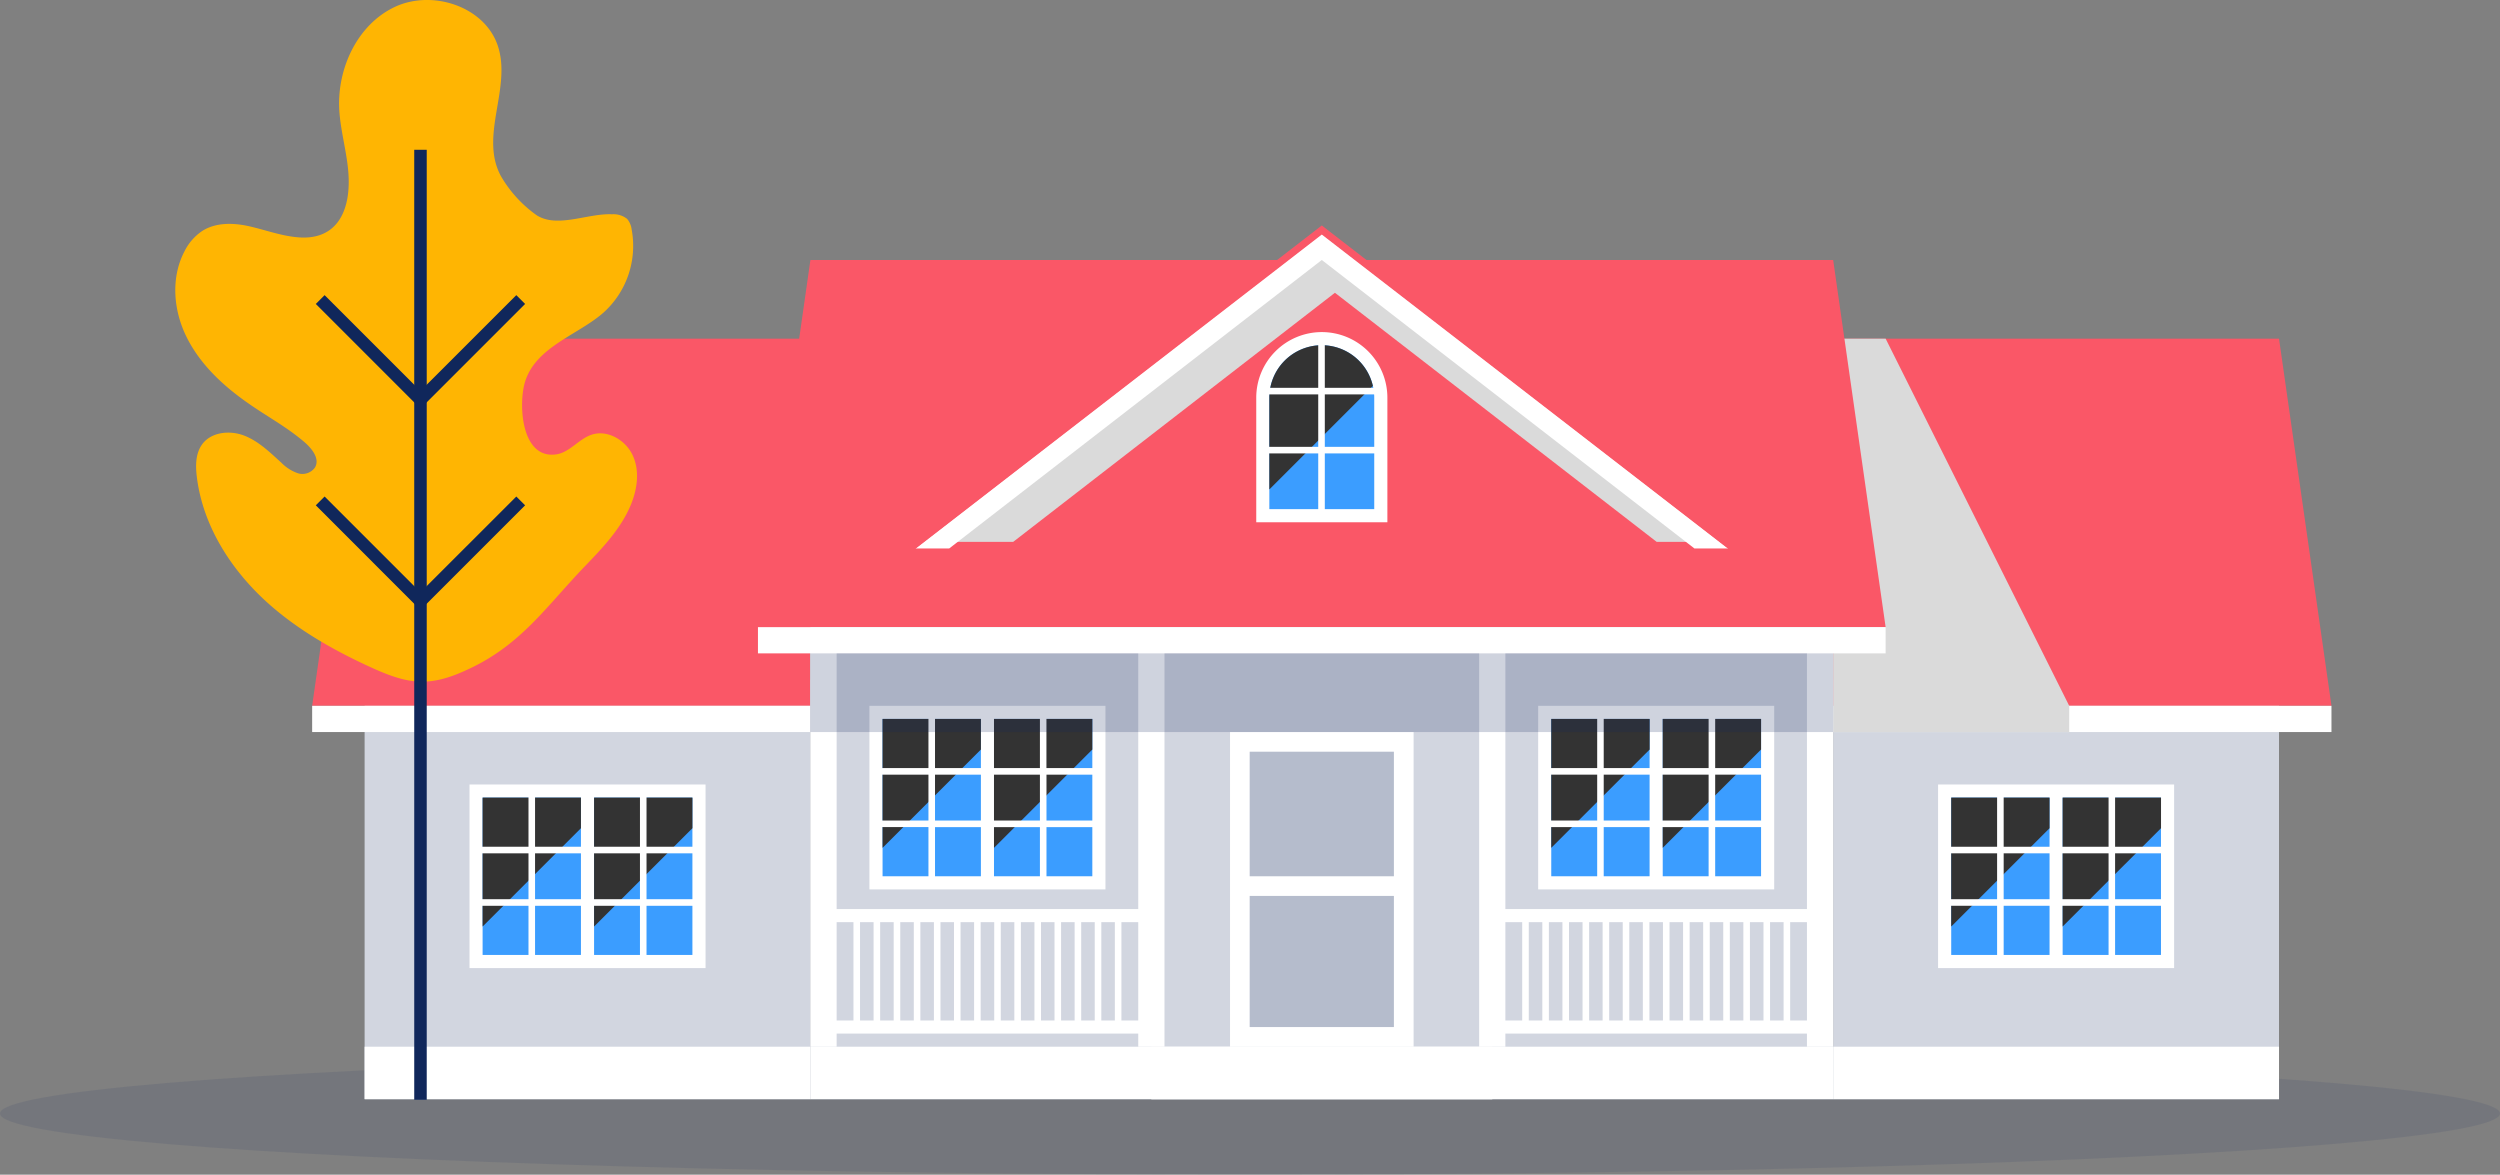 <?xml version="1.0" encoding="UTF-8"?> <svg xmlns="http://www.w3.org/2000/svg" viewBox="0 0 548.12 257.54"><rect x="0" y="0" width="548.12" height="257.54" fill="#808080" stroke="none"/><defs><style>.cls-1{isolation:isolate;}.cls-10,.cls-12,.cls-2{fill:#10275b;}.cls-2{opacity:0.1;}.cls-3{fill:#d2d6e0;}.cls-4{fill:#fff;}.cls-5{fill:#fa5767;}.cls-6{fill:#3b9dff;}.cls-7{fill:#333;mix-blend-mode:screen;}.cls-8{fill:#dadada;}.cls-10,.cls-8{mix-blend-mode:multiply;}.cls-9{fill:#b5bccc;}.cls-10{opacity:0.2;}.cls-11{fill:#ffb502;}</style></defs><title>Asset 6</title><g class="cls-1"><g id="Layer_2" data-name="Layer 2"><g id="people"><ellipse class="cls-2" cx="274.06" cy="244.13" rx="274.06" ry="13.41"></ellipse><rect class="cls-3" x="79.94" y="149" width="97.75" height="92"></rect><rect class="cls-4" x="79.94" y="229.49" width="97.75" height="11.5"></rect><polygon class="cls-5" points="177.68 154.75 68.44 154.75 79.94 74.25 177.68 74.25 177.68 154.75"></polygon><rect class="cls-4" x="68.44" y="154.75" width="109.24" height="5.75"></rect><rect class="cls-4" x="102.94" y="172" width="51.75" height="40.25"></rect><rect class="cls-6" x="105.81" y="174.87" width="21.56" height="34.5"></rect><rect class="cls-6" x="130.25" y="174.87" width="21.56" height="34.5"></rect><polygon class="cls-7" points="127.37 174.87 105.81 174.87 105.81 203.14 127.37 181.58 127.37 174.87"></polygon><polygon class="cls-7" points="151.81 174.87 130.25 174.87 130.25 203.14 151.81 181.58 151.81 174.87"></polygon><path class="cls-4" d="M153.25,187.09v-1.44h-11.5V173.43h-1.44v12.22h-23V173.43h-1.44v12.22H104.38v1.44h11.49v10.06H104.38v1.44h11.49v12.22h1.44V198.59h23v12.22h1.44V198.59h11.5v-1.44h-11.5V187.09Zm-12.94,10.06h-23V187.09h23Z"></path><rect class="cls-3" x="401.92" y="149" width="97.75" height="92"></rect><rect class="cls-4" x="401.92" y="229.49" width="97.75" height="11.5"></rect><polygon class="cls-5" points="401.92 154.75 511.17 154.75 499.67 74.25 401.92 74.25 401.92 154.75"></polygon><rect class="cls-4" x="401.92" y="154.75" width="109.24" height="5.75" transform="translate(913.09 315.25) rotate(180)"></rect><rect class="cls-4" x="424.92" y="172" width="51.75" height="40.25"></rect><rect class="cls-6" x="427.8" y="174.87" width="21.56" height="34.5"></rect><rect class="cls-6" x="452.23" y="174.87" width="21.56" height="34.5"></rect><polygon class="cls-7" points="449.36 174.87 427.8 174.87 427.8 203.14 449.36 181.58 449.36 174.87"></polygon><polygon class="cls-7" points="473.8 174.87 452.23 174.87 452.23 203.14 473.8 181.58 473.8 174.87"></polygon><path class="cls-4" d="M475.23,187.09v-1.44h-11.5V173.43H462.3v12.22h-23V173.43h-1.44v12.22h-11.5v1.44h11.5v10.06h-11.5v1.44h11.5v12.22h1.44V198.59h23v12.22h1.43V198.59h11.5v-1.44h-11.5V187.09ZM462.3,197.15h-23V187.09h23Z"></path><polygon class="cls-8" points="413.42 74.25 453.67 154.75 453.67 160.5 401.92 160.5 401.92 74.25 413.42 74.25"></polygon><rect class="cls-3" x="177.68" y="131.75" width="224.24" height="109.25"></rect><rect class="cls-4" x="337.24" y="154.75" width="51.75" height="40.25"></rect><rect class="cls-6" x="340.11" y="157.62" width="21.56" height="34.5"></rect><rect class="cls-6" x="364.55" y="157.62" width="21.56" height="34.5"></rect><polygon class="cls-7" points="361.68 157.62 340.11 157.62 340.11 185.89 361.68 164.33 361.68 157.62"></polygon><polygon class="cls-7" points="386.11 157.62 364.55 157.62 364.55 185.89 386.11 164.33 386.11 157.62"></polygon><path class="cls-4" d="M387.55,169.84V168.4h-11.5V156.19h-1.44V168.4h-23V156.19h-1.43V168.4h-11.5v1.44h11.5V179.9h-11.5v1.44h11.5v12.22h1.43V181.34h23v12.22h1.44V181.34h11.5V179.9h-11.5V169.84ZM374.61,179.9h-23V169.84h23Z"></path><rect class="cls-4" x="190.62" y="154.75" width="51.75" height="40.25"></rect><rect class="cls-6" x="193.5" y="157.62" width="21.56" height="34.5"></rect><rect class="cls-6" x="217.93" y="157.62" width="21.56" height="34.5"></rect><polygon class="cls-7" points="215.06 157.62 193.5 157.62 193.5 185.89 215.06 164.33 215.06 157.62"></polygon><polygon class="cls-7" points="239.49 157.62 217.93 157.62 217.93 185.89 239.49 164.33 239.49 157.62"></polygon><path class="cls-4" d="M240.93,169.84V168.4h-11.5V156.19H228V168.4H205V156.19h-1.44V168.4h-11.5v1.44h11.5V179.9h-11.5v1.44h11.5v12.22H205V181.34h23v12.22h1.44V181.34h11.5V179.9h-11.5V169.84ZM228,179.9H205V169.84h23Z"></path><rect class="cls-4" x="269.68" y="160.5" width="40.25" height="69"></rect><rect class="cls-9" x="273.99" y="164.81" width="31.62" height="27.31"></rect><rect class="cls-9" x="273.99" y="196.43" width="31.62" height="28.75"></rect><path class="cls-4" d="M309.21,194.29a1.73,1.73,0,1,1-1.73-1.73A1.72,1.72,0,0,1,309.21,194.29Z"></path><polygon class="cls-5" points="413.42 137.5 166.19 137.5 177.68 57 401.92 57 413.42 137.5"></polygon><rect class="cls-4" x="166.18" y="137.5" width="247.24" height="5.75"></rect><polygon class="cls-5" points="375.21 118.81 204.4 118.81 289.8 52.69 375.21 118.81"></polygon><polygon class="cls-8" points="289.8 55.56 207.58 118.81 222.13 118.81 292.68 64.19 363.23 118.81 370.76 118.81 289.8 55.56"></polygon><polygon class="cls-4" points="289.8 57 371.5 120.25 378.93 120.25 289.8 51.25 200.68 120.25 208.11 120.25 289.8 57"></polygon><polygon class="cls-5" points="289.8 51.42 380 121.16 382.58 121.16 289.8 49.43 197.03 121.16 199.61 121.16 289.8 51.42"></polygon><path class="cls-4" d="M289.8,72.81a14.38,14.38,0,0,0-14.37,14.38V114.5h28.75V87.19A14.38,14.38,0,0,0,289.8,72.81Z"></path><path class="cls-6" d="M278.3,111.62V87.19a11.5,11.5,0,0,1,23,0v24.43Z"></path><path class="cls-7" d="M289.8,75.69a11.51,11.51,0,0,0-11.5,11.5v20.12L301,84.61A11.51,11.51,0,0,0,289.8,75.69Z"></path><polygon class="cls-4" points="302.62 86.47 302.62 85.03 290.46 85.03 290.46 74.31 289.02 74.31 289.02 85.03 276.87 85.03 276.87 86.47 289.02 86.47 289.02 97.97 276.87 97.97 276.87 99.41 289.02 99.41 289.02 113 290.46 113 290.46 99.41 302.62 99.41 302.62 97.97 290.46 97.97 290.46 86.47 302.62 86.47"></polygon><rect class="cls-4" x="177.68" y="229.49" width="224.24" height="11.5"></rect><rect class="cls-4" x="252.43" y="229.49" width="74.75" height="11.5"></rect><rect class="cls-4" x="252.43" y="235.24" width="74.75" height="5.75"></rect><rect class="cls-4" x="249.56" y="140.37" width="5.75" height="89.12"></rect><rect class="cls-4" x="177.68" y="140.37" width="5.75" height="89.12"></rect><rect class="cls-4" x="180.56" y="199.31" width="71.87" height="2.87"></rect><rect class="cls-4" x="180.56" y="223.74" width="71.87" height="2.87"></rect><rect class="cls-4" x="187.12" y="200.75" width="1.44" height="24.44"></rect><rect class="cls-4" x="191.53" y="200.75" width="1.44" height="24.44"></rect><rect class="cls-4" x="195.94" y="200.75" width="1.44" height="24.44"></rect><rect class="cls-4" x="200.35" y="200.75" width="1.44" height="24.44"></rect><rect class="cls-4" x="204.76" y="200.75" width="1.44" height="24.44"></rect><rect class="cls-4" x="209.16" y="200.75" width="1.44" height="24.44"></rect><rect class="cls-4" x="213.57" y="200.75" width="1.44" height="24.44"></rect><rect class="cls-4" x="217.98" y="200.75" width="1.44" height="24.44"></rect><rect class="cls-4" x="222.39" y="200.75" width="1.44" height="24.44"></rect><rect class="cls-4" x="226.8" y="200.75" width="1.44" height="24.44"></rect><rect class="cls-4" x="231.2" y="200.75" width="1.44" height="24.44"></rect><rect class="cls-4" x="235.61" y="200.75" width="1.44" height="24.44"></rect><rect class="cls-4" x="240.02" y="200.75" width="1.44" height="24.44"></rect><rect class="cls-4" x="244.43" y="200.75" width="1.44" height="24.44"></rect><rect class="cls-4" x="324.3" y="140.37" width="5.75" height="89.12"></rect><rect class="cls-4" x="396.17" y="140.37" width="5.75" height="89.12"></rect><rect class="cls-4" x="327.18" y="199.31" width="71.87" height="2.87"></rect><rect class="cls-4" x="327.18" y="223.74" width="71.87" height="2.87"></rect><rect class="cls-4" x="333.74" y="200.75" width="1.44" height="24.44"></rect><rect class="cls-4" x="338.15" y="200.75" width="1.44" height="24.44"></rect><rect class="cls-4" x="342.56" y="200.75" width="1.44" height="24.44"></rect><rect class="cls-4" x="346.97" y="200.75" width="1.44" height="24.44"></rect><rect class="cls-4" x="351.37" y="200.75" width="1.44" height="24.44"></rect><rect class="cls-4" x="355.78" y="200.75" width="1.44" height="24.44"></rect><rect class="cls-4" x="360.19" y="200.75" width="1.44" height="24.44"></rect><rect class="cls-4" x="364.6" y="200.75" width="1.44" height="24.44"></rect><rect class="cls-4" x="369.01" y="200.75" width="1.44" height="24.44"></rect><rect class="cls-4" x="373.42" y="200.75" width="1.44" height="24.44"></rect><rect class="cls-4" x="377.82" y="200.75" width="1.44" height="24.44"></rect><rect class="cls-4" x="382.23" y="200.75" width="1.44" height="24.44"></rect><rect class="cls-4" x="386.64" y="200.75" width="1.44" height="24.44"></rect><rect class="cls-4" x="391.05" y="200.75" width="1.44" height="24.44"></rect><rect class="cls-10" x="177.68" y="143.25" width="224.24" height="17.25"></rect><path class="cls-11" d="M103.73,146.22l-.84.4c-8.73,4.18-13.37,3.48-21.88-.45-7.84-3.61-15.44-7.91-21.93-13.64-8.22-7.26-14.6-17.08-15.93-28-.3-2.44-.28-5.12,1.17-7.11,2-2.73,6.08-3.13,9.23-1.91s5.63,3.67,8.14,5.94a9.29,9.29,0,0,0,3.59,2.3,3.37,3.37,0,0,0,3.79-1.27c1.14-2-.8-4.29-2.57-5.76-4.08-3.4-7.91-5.37-12.19-8.38C48.94,84.58,44,80,41,74.08s-3.61-13.16-.54-19a11.55,11.55,0,0,1,3.91-4.46c3-1.89,6.84-1.79,10.31-1S61.5,51.66,65,52c8.34.87,11.62-5,11.45-12.67-.11-5.14-1.77-10.14-2.07-15.28C73.89,15,78.35,5.4,86.54,1.53s19.64-.16,22.57,8.41c3.18,9.31-4.09,19.78.72,28.68a27.34,27.34,0,0,0,7.89,8.61c4.57,2.83,11.15-.5,16.48-.25A4.77,4.77,0,0,1,137.5,48a4.46,4.46,0,0,1,1,2.37,19.68,19.68,0,0,1-6,18c-5.51,5-15.07,7.58-17.41,15.43-1.46,4.88-.82,17,6.94,15.81,2.91-.47,4.86-3.35,7.65-4.29,3.46-1.17,7.42,1.12,9,4.43s1.09,7.24-.25,10.63c-2.13,5.36-6.22,9.65-10.22,13.8C120,132.72,114.59,140.86,103.73,146.22Z"></path><rect class="cls-12" x="90.82" y="32.84" width="2.74" height="208.29"></rect><polygon class="cls-12" points="92.18 89.59 69.24 66.64 71.17 64.71 92.18 85.72 113.2 64.71 115.13 66.64 92.18 89.59"></polygon><polygon class="cls-12" points="92.18 133.74 69.24 110.79 71.17 108.86 92.18 129.87 113.2 108.86 115.13 110.79 92.18 133.74"></polygon></g></g></g></svg> 